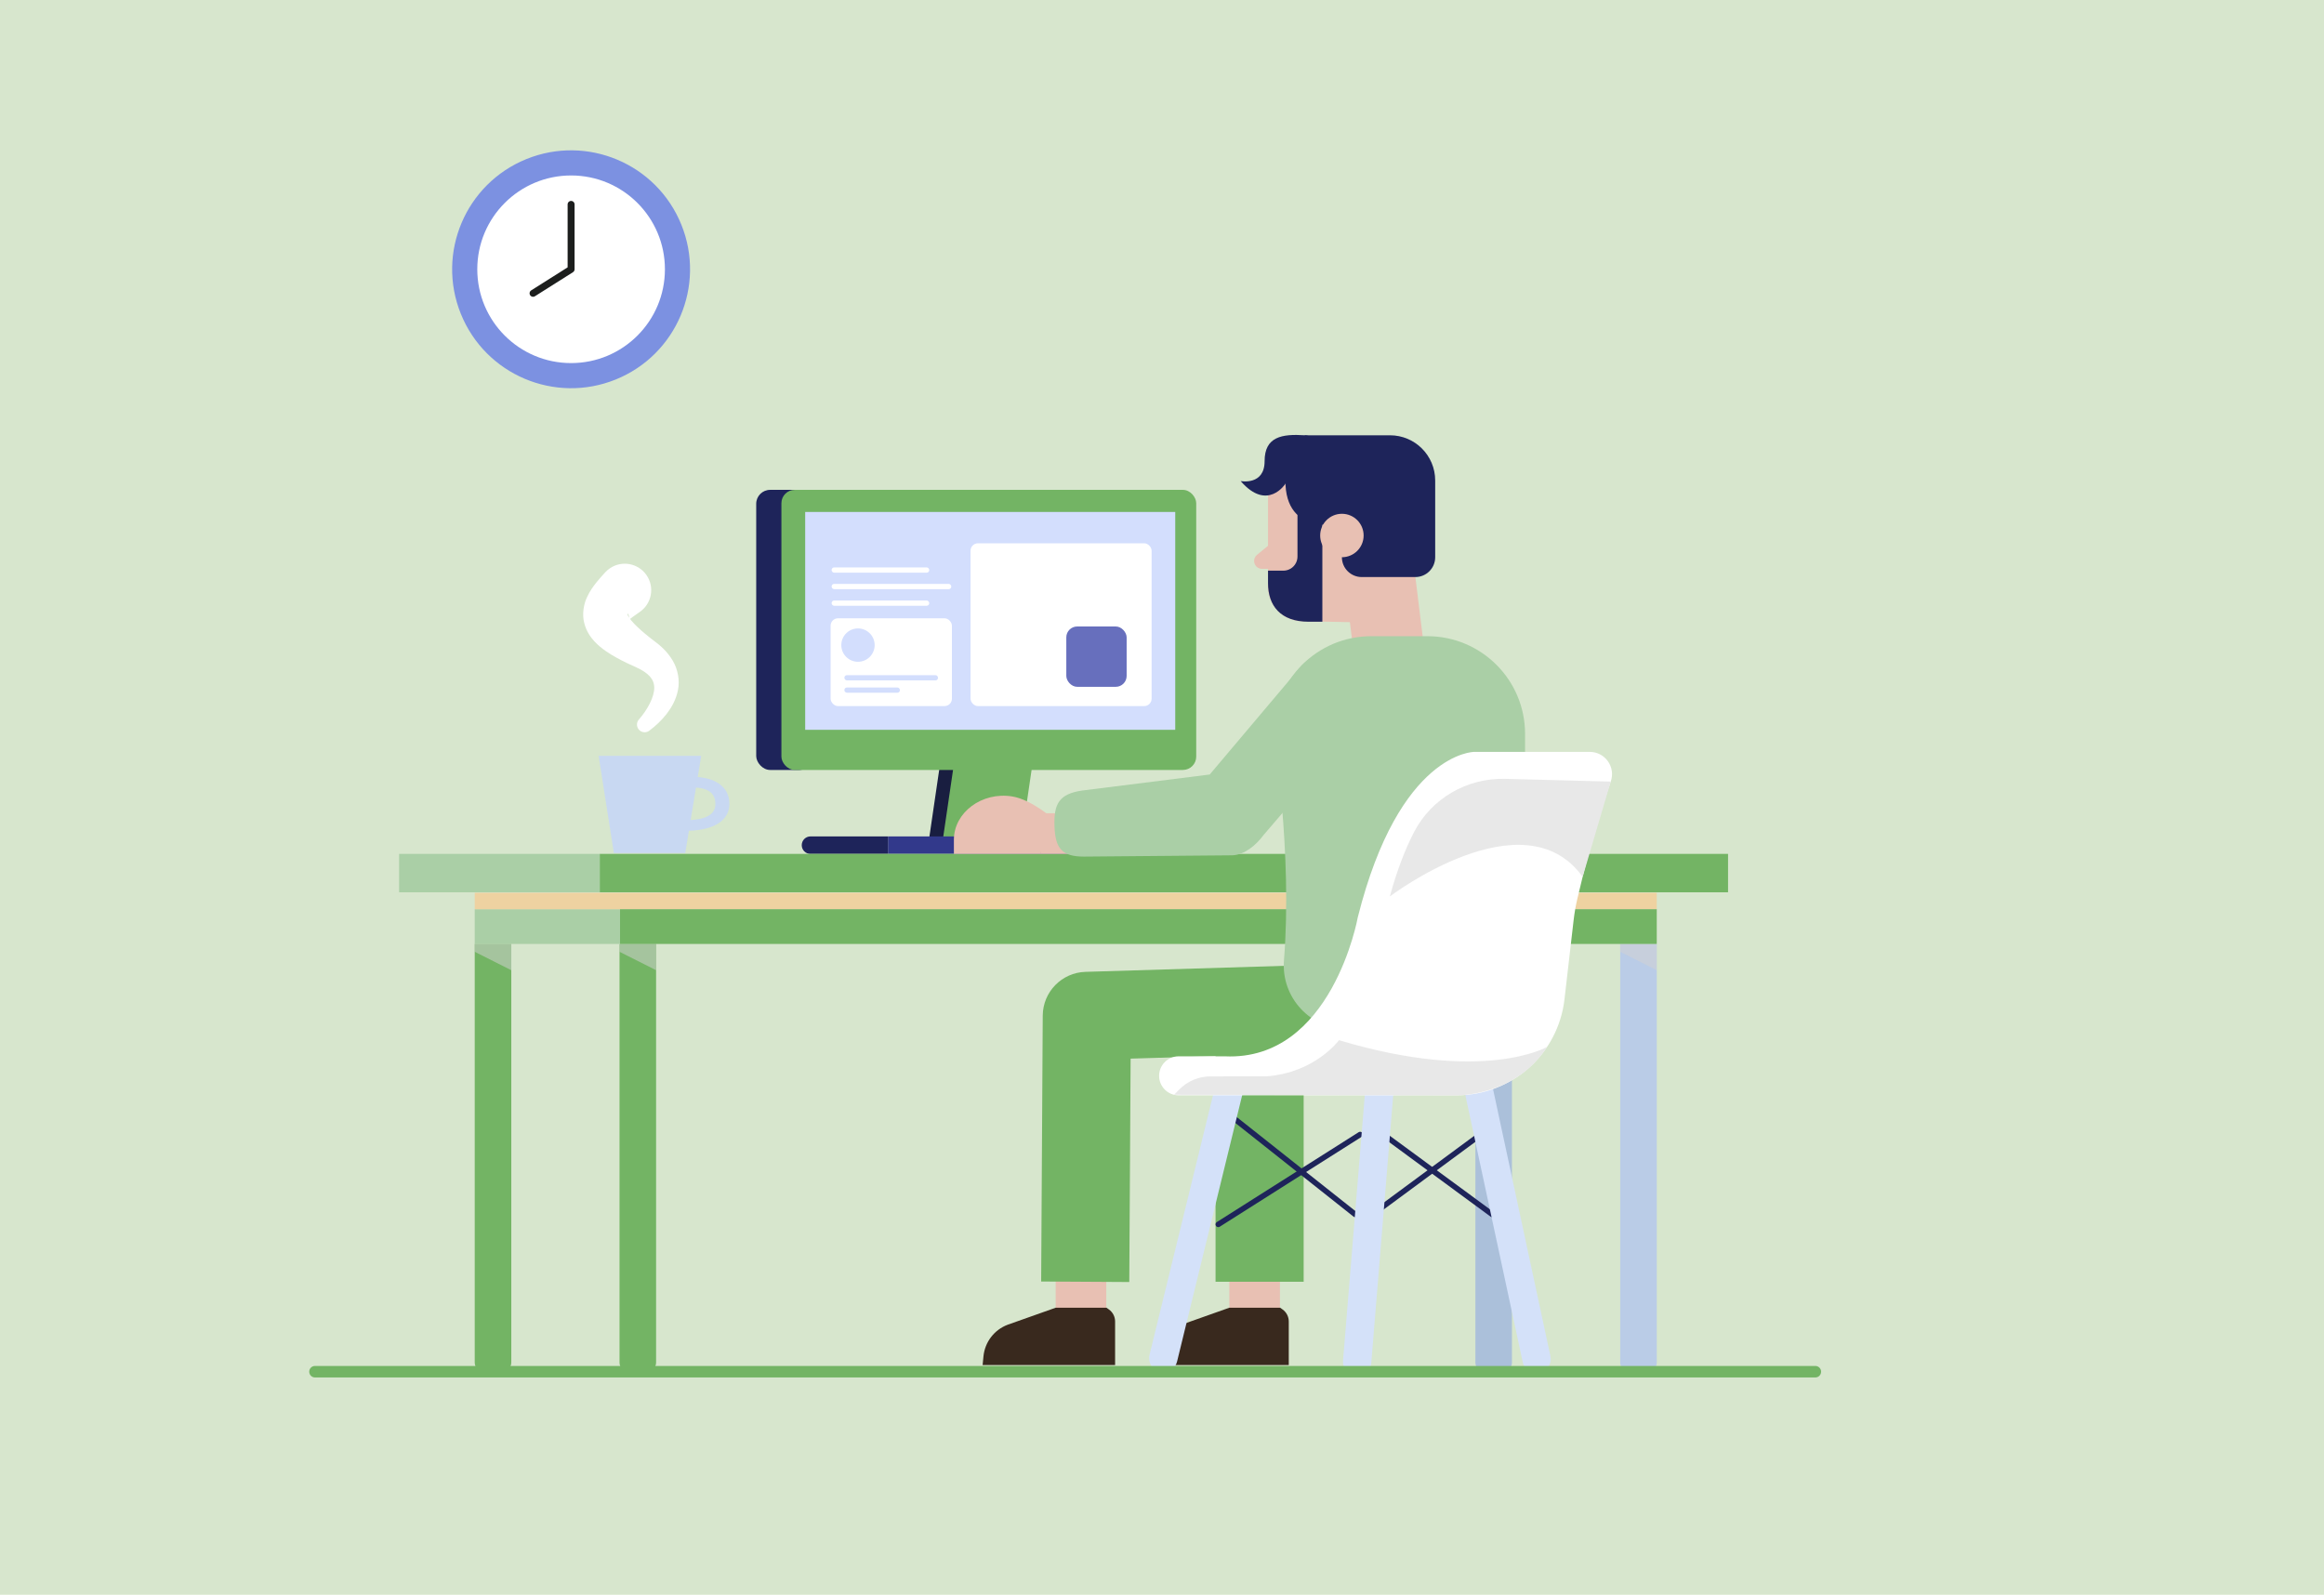 <?xml version="1.0" encoding="UTF-8"?>
<svg xmlns="http://www.w3.org/2000/svg" viewBox="0 0 637.192 437.299">
  <defs>
    <style>
      .cls-1 {
        fill: #7c91e1;
      }

      .cls-2 {
        fill: #191e40;
      }

      .cls-3 {
        fill: #7280a6;
      }

      .cls-4 {
        fill: #abc0da;
      }

      .cls-5 {
        fill: #73b464;
      }

      .cls-6 {
        fill: #676fbd;
      }

      .cls-7 {
        fill: #e8c0b3;
      }

      .cls-8 {
        fill: #d3defd;
      }

      .cls-9 {
        fill: #d4e1f9;
      }

      .cls-10 {
        fill: #fff;
      }

      .cls-11 {
        fill: none;
        stroke: #1c1e1d;
        stroke-linecap: round;
        stroke-linejoin: round;
        stroke-width: 1.907px;
      }

      .cls-12 {
        fill: #1e245a;
      }

      .cls-13 {
        fill: #d1d1d1;
        mix-blend-mode: multiply;
        opacity: .53;
      }

      .cls-14 {
        isolation: isolate;
      }

      .cls-15 {
        fill: #bacce7;
      }

      .cls-16 {
        fill: #aacfa6;
      }

      .cls-17 {
        fill: #c8d8f2;
      }

      .cls-18 {
        fill: #d7e6cd;
      }

      .cls-19 {
        fill: #eed2a1;
      }

      .cls-20 {
        fill: #39291e;
      }

      .cls-21 {
        fill: #32398b;
      }

      .cls-22 {
        fill: #e8e8e8;
      }
    </style>
  </defs>
  <g class="cls-14">
    <g id="BACKGROUND">
      <rect class="cls-18" width="637.192" height="437.299"/>
    </g>
    <g id="OBJECTS">
      <g>
        <g>
          <g>
            <polygon class="cls-2" points="276.142 230.881 254.608 230.881 257.653 210.108 279.187 210.108 276.142 230.881"/>
            <polygon class="cls-5" points="279.941 230.881 258.407 230.881 261.453 210.108 282.987 210.108 279.941 230.881"/>
            <rect class="cls-12" x="207.336" y="134.325" width="15.597" height="76.807" rx="3.82" ry="3.82"/>
            <rect class="cls-5" x="214.247" y="134.325" width="113.733" height="76.807" rx="3.654" ry="3.654"/>
            <rect class="cls-8" x="220.765" y="140.386" width="101.461" height="59.737" transform="translate(542.991 340.508) rotate(180)"/>
          </g>
          <path class="cls-21" d="M243.464,229.352h71.598c1.326,0,2.4,1.075,2.4,2.4h0c0,1.326-1.075,2.4-2.4,2.4h-71.598v-4.801Z"/>
          <path class="cls-12" d="M222.221,229.352h21.243v4.801h-21.243c-1.326,0-2.4-1.075-2.4-2.4h0c0-1.326,1.075-2.4,2.4-2.4Z"/>
        </g>
        <g>
          <rect class="cls-10" x="266.101" y="148.976" width="49.644" height="44.639" rx="2.029" ry="2.029"/>
          <rect class="cls-10" x="227.733" y="169.543" width="33.262" height="24.073" rx="2.029" ry="2.029"/>
          <g>
            <g>
              <rect class="cls-8" x="231.517" y="185.135" width="25.666" height="1.44" rx=".687" ry=".687"/>
              <rect class="cls-8" x="231.517" y="188.518" width="15.221" height="1.441" rx=".687" ry=".687"/>
            </g>
            <path class="cls-8" d="M239.811,176.894c0,2.525-2.047,4.572-4.572,4.572s-4.572-2.047-4.572-4.572,2.047-4.572,4.572-4.572,4.572,2.047,4.572,4.572Z"/>
          </g>
          <rect class="cls-6" x="292.358" y="171.789" width="16.543" height="16.543" rx="2.985" ry="2.985"/>
          <g>
            <rect class="cls-10" x="228.014" y="155.596" width="26.761" height="1.44" rx=".687" ry=".687"/>
            <rect class="cls-10" x="228.014" y="164.666" width="26.761" height="1.44" rx=".687" ry=".687"/>
            <rect class="cls-10" x="228.014" y="160.112" width="32.801" height="1.44" rx=".687" ry=".687"/>
          </g>
        </g>
      </g>
      <g>
        <g>
          <path class="cls-17" d="M188.554,227.793c1.768,0,5.86-.23,8.653-2.178,1.84-1.283,2.774-3.024,2.774-5.176,0-2.379-.961-4.247-2.857-5.556-3.063-2.115-7.392-1.837-7.576-1.826l.342,2.896c.03.003,2.868-.159,4.659,1.087,1.055.735,1.588,1.879,1.588,3.398,0,1.326-.503,2.32-1.535,3.038-2.309,1.61-6.551,1.397-6.592,1.397l-.315,2.896c.052.003.364.023.86.023Z"/>
          <polygon class="cls-17" points="192.256 207.261 164.134 207.261 168.301 233.91 187.882 233.91 192.256 207.261"/>
        </g>
        <path class="cls-10" d="M178.014,200.371c1.831-1.371,3.328-2.8,4.751-4.585,1.363-1.781,2.585-3.893,3.112-6.525.553-2.62-.007-5.754-1.443-8.13-1.416-2.39-3.335-4.116-5.248-5.506-.263-.191-.451-.339-.628-.48l-.555-.437-1.084-.883c-.707-.593-1.396-1.189-2.031-1.791-1.248-1.171-2.426-2.488-2.781-3.352-.174-.403-.025-.605.207-.152.095.206.173.556.182.808.01.265-.008.434.05.461.055.084.433-.263.935-.631.511-.386,1.174-.855,1.897-1.348,3.31-2.253,4.166-6.763,1.912-10.073s-6.764-4.166-10.073-1.912c-.453.308-.859.659-1.219,1.042l-.147.161c-.748.81-1.534,1.673-2.37,2.719-.828,1.071-1.741,2.24-2.574,4.084-.83,1.731-1.371,4.574-.73,6.968.596,2.395,1.785,3.935,2.808,5.075,1.055,1.131,2.081,1.927,3.078,2.624.997.688,1.977,1.293,2.941,1.819.966.54,1.922,1.021,2.874,1.481l2.764,1.276c1.426.654,2.644,1.448,3.455,2.314.786.872,1.24,1.785,1.282,3.077.066,2.596-1.857,6.111-4.096,8.687l-.121.139c-.764.879-.671,2.21.208,2.973.763.663,1.868.679,2.646.097Z"/>
      </g>
      <g>
        <g>
          <path class="cls-5" d="M135.173,258.841h-5.013v114.796c0,1.384,1.122,2.507,2.506,2.507h5.013c1.384,0,2.506-1.122,2.506-2.507v-114.796h-5.013Z"/>
          <polygon class="cls-13" points="140.186 266.043 130.16 260.993 130.16 258.841 140.186 258.841 140.186 266.043"/>
        </g>
        <g>
          <path class="cls-5" d="M169.861,258.841h10.026v114.796c0,1.383-1.123,2.507-2.507,2.507h-5.013c-1.383,0-2.506-1.123-2.506-2.506v-114.796h0Z"/>
          <polygon class="cls-13" points="179.887 266.043 169.861 260.993 169.861 258.841 179.887 258.841 179.887 266.043"/>
        </g>
        <g>
          <path class="cls-4" d="M409.535,258.841h-5.013v114.796c0,1.384,1.122,2.507,2.506,2.507h5.013c1.384,0,2.506-1.122,2.506-2.507v-114.796h-5.013Z"/>
          <polygon class="cls-3" points="414.548 266.043 404.522 260.993 404.522 258.841 414.548 258.841 414.548 266.043"/>
        </g>
        <g>
          <path class="cls-15" d="M444.223,258.841h10.026v114.796c0,1.383-1.123,2.507-2.507,2.507h-5.013c-1.383,0-2.506-1.123-2.506-2.506v-114.796h0Z"/>
          <polygon class="cls-13" points="454.249 266.043 444.223 260.993 444.223 258.841 454.249 258.841 454.249 266.043"/>
        </g>
        <rect class="cls-5" x="164.427" y="234.143" width="309.368" height="10.533" transform="translate(638.222 478.82) rotate(180)"/>
        <rect class="cls-16" x="109.43" y="234.143" width="54.997" height="10.533" transform="translate(273.857 478.82) rotate(180)"/>
        <rect class="cls-16" x="130.16" y="249.319" width="39.84" height="9.522" transform="translate(300.16 508.16) rotate(180)"/>
        <rect class="cls-19" x="130.16" y="244.81" width="324.089" height="4.509" transform="translate(584.409 494.129) rotate(180)"/>
        <rect class="cls-5" x="170" y="249.319" width="284.249" height="9.522" transform="translate(624.249 508.16) rotate(180)"/>
      </g>
      <g>
        <g>
          <rect class="cls-7" x="337.055" y="344.615" width="13.875" height="17.672" transform="translate(687.984 706.902) rotate(180)"/>
          <path class="cls-20" d="M350.988,358.595l.673.481c1.062.758,1.692,1.983,1.692,3.288v11.942h-36.321l.228-2.37c.377-3.926,2.957-7.294,6.648-8.683l13.146-4.658h13.933Z"/>
          <rect class="cls-5" x="333.278" y="280.721" width="24.16" height="70.752"/>
        </g>
        <polygon class="cls-7" points="300.136 223.002 285.233 223.002 285.233 234.153 305.522 234.153 305.522 223.138 300.136 223.002"/>
        <rect class="cls-7" x="289.439" y="344.615" width="13.875" height="17.672" transform="translate(592.753 706.902) rotate(180)"/>
        <path class="cls-20" d="M303.372,358.595l.673.481c1.062.758,1.692,1.983,1.692,3.288v11.942h-36.321l.228-2.37c.378-3.926,2.957-7.294,6.648-8.683l13.146-4.658h13.933Z"/>
        <path class="cls-7" d="M347.666,132.625v28.222c0,5.019,3.904,9.173,8.913,9.483l13.887.281v-37.986h-22.8Z"/>
        <path class="cls-7" d="M349.255,148.35l-4.618,3.8c-.5.411-.789,1.024-.789,1.671h0c0,1.195.969,2.164,2.164,2.164h5.471l-2.228-7.635Z"/>
        <polygon class="cls-7" points="370.941 177.336 390.417 177.336 387.397 152.799 367.921 152.799 370.941 177.336"/>
        <path class="cls-12" d="M355.325,154.358h0c.274-.542.417-1.141.417-1.749v-11.725h6.82v29.601s-3.762,0-3.762,0c-7.752,0-11.134-4.437-11.134-10.586v-3.414h4.2c1.462,0,2.8-.823,3.46-2.128Z"/>
        <path class="cls-12" d="M367.921,152.799h0c0,3.002,2.434,5.436,5.436,5.436h14.706c3.002,0,5.436-2.434,5.436-5.436v-21.042c0-6.846-5.55-12.396-12.396-12.396h-23.31l-5.284,10.631c-1.283,17.317,14.752,13.629,14.752,13.629l.66,9.178Z"/>
        <path class="cls-12" d="M352.454,132.625s-4.915,7.789-12.291-.709c0,0,6.564,1.283,6.564-5.452s4.757-7.522,11.067-7.103c4.833.321,5.619,8.053,5.619,8.053l-10.959,5.211Z"/>
        <circle class="cls-7" cx="367.921" cy="146.842" r="5.957"/>
        <path class="cls-5" d="M309.626,351.545l.363-61.257,52.462-1.591-.731-24.148-64.107,1.944c-6.499.196-11.676,5.502-11.714,12.002l-.432,72.906,24.16.145Z"/>
        <path class="cls-16" d="M369.537,282.231h48.606v-80.99c0-14.795-11.994-26.789-26.789-26.789h-15.389c-14.795,0-26.789,11.994-26.789,26.789,0,0,5.231,32.563,2.861,62.088-.818,10.194,7.273,18.902,17.5,18.902Z"/>
        <path class="cls-16" d="M297.158,234.895c.137,0,.275-.002.413-.008l40.303-.348c3.403-.123,6.563-2.845,8.587-5.585l27.592-32.166c3.671-4.966,2.621-11.969-2.346-15.639-4.964-3.676-11.969-2.623-15.639,2.346l-24.391,28.888-34.917,4.387c-6.413.911-7.866,3.678-7.641,9.85.218,6.033,2.051,8.274,8.039,8.274Z"/>
        <g>
          <g>
            <path class="cls-12" d="M374.623,334.986c.156,0,.314-.049.448-.147l31.347-23.137c.335-.248.407-.721.159-1.056-.248-.336-.72-.404-1.056-.159l-31.347,23.137c-.336.248-.407.721-.159,1.056.147.2.376.307.607.307Z"/>
            <path class="cls-12" d="M409.176,333.793c.232,0,.462-.106.609-.308.247-.336.175-.808-.161-1.056l-31.605-23.219c-.333-.245-.807-.177-1.056.162-.246.336-.174.808.162,1.056l31.605,23.219c.134.099.291.146.446.146Z"/>
          </g>
          <g>
            <path class="cls-12" d="M334.03,336.496c.139,0,.279-.038.404-.118l38.897-24.647c.352-.223.457-.689.233-1.041-.223-.352-.691-.454-1.041-.233l-38.897,24.647c-.352.223-.457.689-.233,1.041.143.227.388.351.637.351Z"/>
            <path class="cls-12" d="M371.603,333.793c.223,0,.442-.097.591-.286.26-.327.205-.802-.122-1.06l-33.114-26.239c-.324-.26-.801-.207-1.06.122-.259.327-.205.802.122,1.06l33.114,26.239c.139.111.304.164.469.164Z"/>
          </g>
          <path class="cls-9" d="M318.954,376.325c1.754,0,3.345-1.196,3.774-2.976l17.943-73.401c.503-2.087-.781-4.186-2.866-4.688-2.083-.502-4.185.78-4.688,2.867l-17.943,73.401c-.503,2.087.78,4.186,2.866,4.688.306.074.612.11.914.11Z"/>
          <path class="cls-9" d="M372.717,377.231c1.732-.276,3.115-1.707,3.259-3.533l6.171-75.31c.168-2.14-1.429-4.011-3.568-4.178-2.136-.168-4.01,1.428-4.178,3.568l-6.171,75.31c-.168,2.14,1.429,4.011,3.568,4.179.313.025.622.012.92-.036Z"/>
          <path class="cls-9" d="M422.991,376.172c1.578-.765,2.488-2.535,2.098-4.324l-15.874-73.876c-.458-2.097-2.528-3.426-4.624-2.968-2.093.457-3.426,2.527-2.968,4.624l15.874,73.876c.458,2.097,2.528,3.426,4.624,2.968.307-.067.599-.169.87-.3Z"/>
          <g>
            <path class="cls-10" d="M441.633,214.318c1.406-3.974-1.538-8.14-5.754-8.14h-31.705s-20.515,0-31.902,45.38c0,0-7.071,39.418-36.4,38.1h-12.721c-2.953,0-5.347,2.394-5.347,5.347h0c0,2.953,2.394,5.347,5.347,5.347h76.254c15.105,0,27.81-11.323,29.543-26.327l2.508-21.718c.223-1.932.555-3.842.994-5.736,1.383-5.964,4.772-19.785,9.182-32.253Z"/>
            <path class="cls-22" d="M441.633,214.318l-28.974-.747c-10.444-.269-20.207,5.371-24.992,14.659-2.293,4.452-4.585,10.194-6.601,17.586,0,0,36.68-27.87,52.865-5.378l7.702-26.121Z"/>
            <path class="cls-22" d="M424.176,287.069s-17.24,10.092-57.05-1.836c0,0-6.545,8.965-19.986,9.915l-15.244.01c-3.227.002-6.319,1.3-8.58,3.602l-1.414,1.439,77.503.152s16.142.326,24.771-13.283Z"/>
          </g>
        </g>
        <path class="cls-7" d="M288.599,224.391s-5.784-5.128-11.039-5.991c-8.354-1.371-16.023,4.418-16.023,11.858v3.885h23.696l3.366-9.752Z"/>
      </g>
      <path class="cls-5" d="M86.362,377.717h411.367c.872,0,1.579-.708,1.579-1.579s-.707-1.579-1.579-1.579H86.362c-.872,0-1.579.708-1.579,1.579s.707,1.579,1.579,1.579Z"/>
      <g>
        <circle class="cls-1" cx="156.584" cy="73.838" r="32.609" transform="translate(-16.264 64.142) rotate(-22.036)"/>
        <circle class="cls-10" cx="156.584" cy="73.838" r="25.724"/>
        <polyline class="cls-11" points="156.584 56.048 156.584 73.838 146.154 80.429"/>
      </g>
    </g>
  </g>
</svg>